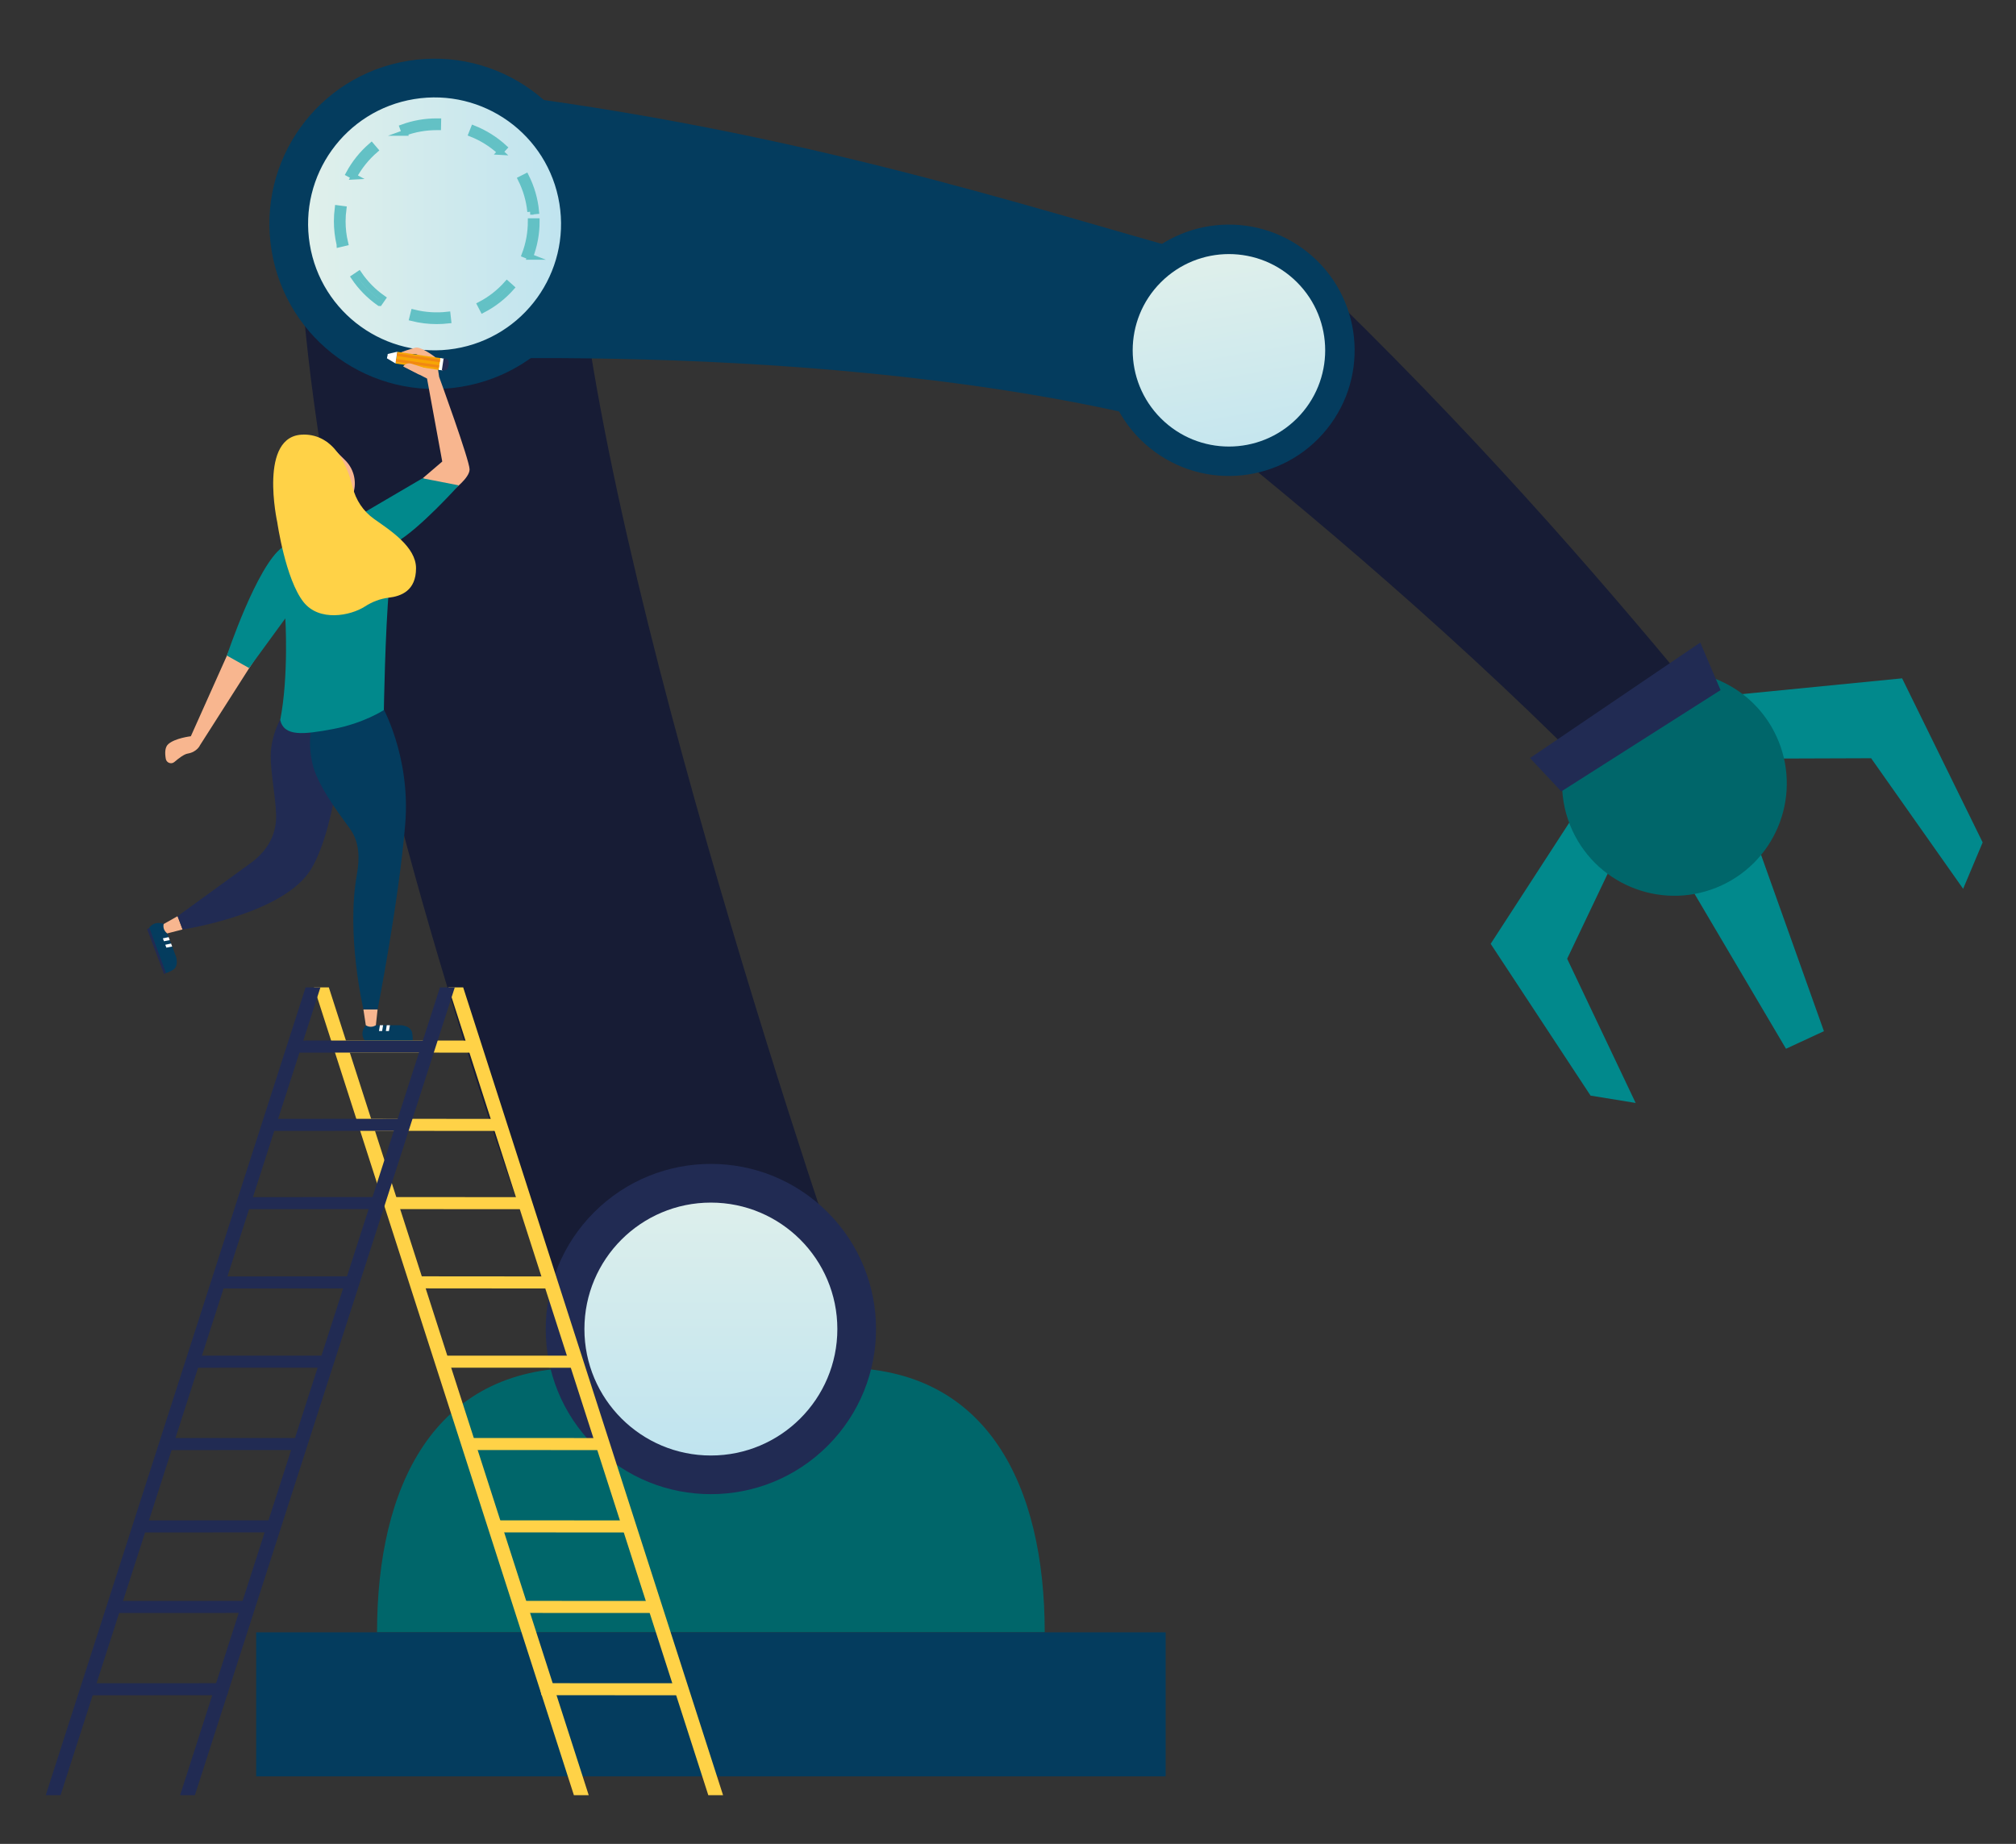 <?xml version="1.0" encoding="UTF-8"?><svg id="_ëîé_1" xmlns="http://www.w3.org/2000/svg" xmlns:xlink="http://www.w3.org/1999/xlink" viewBox="0 0 342.89 313.66"><rect x="0" y="0" width="342.89" height="313.66" fill="#333333" stroke="none"/><defs><style>.cls-1{fill:#f18812;}.cls-2{fill:#fff;}.cls-3{fill:url(#_åçûìÿííûé_ãðàäèåíò_3-2);}.cls-4{fill:#043c5e;}.cls-5{fill:#00666a;}.cls-6{fill:#ffd247;}.cls-7{fill:#171c35;}.cls-8{fill:none;stroke:#63c1c5;stroke-miterlimit:10;}.cls-9{fill:#212b53;}.cls-10{fill:#f7a605;}.cls-11{fill:#f8b68f;}.cls-12{fill:url(#_åçûìÿííûé_ãðàäèåíò_3);}.cls-13{fill:#01898c;}.cls-14{fill:url(#_åçûìÿííûé_ãðàäèåíò_3-3);}</style><linearGradient id="_åçûìÿííûé_ãðàäèåíò_3" x1="52.4" y1="38.08" x2="95.42" y2="38.08" gradientTransform="translate(7.11 -11.42) rotate(9.28)" gradientUnits="userSpaceOnUse"><stop offset="0" stop-color="#e0f0eb"/><stop offset="1" stop-color="#c0e4ef"/></linearGradient><linearGradient id="_åçûìÿííûé_ãðàäèåíò_3-2" x1="120.91" y1="200.15" x2="120.91" y2="247.15" gradientTransform="matrix(1, 0, 0, 1, 0, 0)" xlink:href="#_åçûìÿííûé_ãðàäèåíò_3"/><linearGradient id="_åçûìÿííûé_ãðàäèåíò_3-3" x1="205.99" y1="42.25" x2="212.99" y2="82.25" gradientTransform="translate(103.36 -130.35) rotate(45)" xlink:href="#_åçûìÿííûé_ãðàäèåíò_3"/></defs><path class="cls-5" d="M177.69,277.67H64.13c0-24.85,9.65-45,34.5-45h44.56c24.85,0,34.5,20.15,34.5,45h0Z"/><rect class="cls-4" x="43.57" y="277.67" width="154.69" height="24.5"/><g><path class="cls-7" d="M130.84,240.91l-11.65,2.86c-9.61,2.36-16.99-.54-21.77-13.19C51,107.17,50.96,41.2,50.96,41.2c-2.36-9.61,3.58-19.41,13.19-21.77l11.65-2.86c5.77-1.42,9.72-.2,13.6,3.29,5.09,4.58,8,11.11,8.44,17.95,3.8,59.3,46.19,181.33,46.19,181.33,2.36,9.61-3.58,19.41-13.19,21.77Z"/><path class="cls-4" d="M198.72,68.4c.37-9.8,.94-15.65,6.31-24.83-30.88-8.48-71.75-22.37-129.8-28.73-13.45-1.45-19.37,3.81-21.61,13.46l-2.72,11.69c-2.24,9.64,3.81,19.37,13.46,21.61,0,0,75.76-4.74,135.58,10.66-1.09-6.24-1.46,2.38-1.23-3.84Z"/><path class="cls-7" d="M222.1,46.06c-2.57,9.37-8.6,18.54-15.58,24.32-.82,.68-1.66,1.31-2.5,1.91,16.38,13.04,45.28,37.04,70.66,63.27,3.35-7.05,7.77-13.07,13.02-18.34-16.63-20.03-37.32-43.99-65.6-71.15Z"/><circle class="cls-9" cx="120.91" cy="226.08" r="28.09" transform="translate(-124.45 151.71) rotate(-45)"/><circle class="cls-4" cx="73.91" cy="38.08" r="28.09" transform="translate(-5.18 12.44) rotate(-9.3)"/><circle class="cls-12" cx="73.91" cy="38.08" r="21.51" transform="translate(-5.17 12.42) rotate(-9.28)"/><circle class="cls-3" cx="120.91" cy="226.08" r="21.51"/><circle class="cls-4" cx="209.03" cy="59.59" r="21.38" transform="translate(31.34 184.78) rotate(-51.08)"/><circle class="cls-14" cx="209.03" cy="59.59" r="16.37" transform="translate(19.08 165.26) rotate(-45)"/><polygon class="cls-13" points="292.64 118.43 323.52 115.39 337.22 143.3 333.9 151.19 318.25 128.98 292.24 129.07 292.64 118.43"/><polygon class="cls-13" points="269.28 136.28 253.54 160.55 270.53 186.37 278.2 187.62 266.55 163.09 276.94 141.27 269.28 136.28"/><polygon class="cls-13" points="283.24 143.62 303.77 178.4 310.22 175.41 295.55 134.25 290.33 142.45 283.24 143.62"/><path class="cls-5" d="M286.23,114.21c-5.34,5.15-11.79,8.74-18.96,11.47-2.09,4.82-2.2,10.48,.18,15.62,4.44,9.58,15.8,13.74,25.38,9.3,9.58-4.44,13.74-15.8,9.3-25.38-3.01-6.5-9.22-10.5-15.9-11.01Z"/><polygon class="cls-9" points="260.23 128.95 289.19 109.3 292.64 117.39 265.55 134.63 260.23 128.95"/><path class="cls-8" d="M74.28,54.63c-1.41,0-2.81-.17-4.16-.51l.24-.97c1.87,.47,3.86,.6,5.77,.38l.11,.99c-.65,.07-1.31,.11-1.97,.11Zm7.85-1.92l-.46-.89c1.73-.9,3.26-2.1,4.56-3.56l.75,.67c-1.38,1.55-3.01,2.82-4.85,3.78Zm-17.6-1.16c-1.7-1.19-3.15-2.66-4.31-4.38l.83-.56c1.1,1.61,2.46,3,4.06,4.12l-.57,.82Zm25.64-7.87l-.93-.36c.69-1.82,1.04-3.73,1.04-5.69h1c0,2.08-.37,4.12-1.11,6.05Zm-32.43-2.13c-.3-1.28-.45-2.59-.45-3.91,0-.74,.05-1.49,.14-2.22l.99,.13c-.09,.69-.14,1.39-.14,2.09,0,1.25,.14,2.48,.43,3.69l-.97,.23Zm32.45-5.53c-.19-1.94-.74-3.81-1.61-5.55l.89-.45c.93,1.85,1.51,3.84,1.71,5.9l-1,.1Zm-29.99-5.98l-.88-.48c.98-1.82,2.28-3.43,3.85-4.79l.65,.76c-1.48,1.28-2.7,2.8-3.63,4.51Zm24.89-4.19c-1.44-1.32-3.09-2.36-4.9-3.08l.37-.93c1.92,.77,3.67,1.87,5.2,3.27l-.68,.74Zm-16.28-3.25l-.34-.94c1.86-.68,3.81-1.02,5.81-1.02h.25l-.02,1h-.24c-1.88,0-3.72,.32-5.47,.96Z"/></g><g><g><path class="cls-4" d="M27.84,157.18l2.13,5.64c.18,.79,.21,1.73-.61,2.2,0,0-.54,.31-1.12,.51-.39-.08-2.85-7.7-2.85-7.7l.02-.05c.98-1.27,2.42-.61,2.42-.61Z"/><polygon class="cls-9" points="28.24 165.54 25.4 157.83 25.02 158.05 27.89 165.68 28.24 165.54"/><polygon class="cls-2" points="28.69 159.41 28.87 159.92 27.89 160.11 27.7 159.62 28.69 159.41"/><polygon class="cls-2" points="29.1 160.5 29.28 161.01 28.3 161.2 28.11 160.71 29.1 160.5"/><path class="cls-11" d="M30.2,155.85l-2.36,1.33h0c-.14,.57,.07,1.16,.52,1.53l.08,.07,2.61-.67-.85-2.26Z"/></g><path class="cls-9" d="M49.08,120.25s-2.34,2.53-2.95,6.97c-.4,2.96,.71,7.65,.83,11.32,.11,3.36-1.41,6.04-4.07,8.09l-12.68,9.22,.85,2.26s17.36-2.6,21.92-10.38c4.56-7.77,5.64-25.38,5.64-25.38l-9.53-2.1Z"/><path class="cls-11" d="M38.98,110.67l-6.52,14.57s-2.68,.31-3.84,1.34c-.61,.54-.58,1.61-.42,2.51,.12,.68,.95,.98,1.47,.52,.72-.62,1.64-1.32,2.25-1.42,1.61-.27,2.09-1.41,2.09-1.41l9.36-14.68-4.39-1.43Z"/><path class="cls-11" d="M71.88,81.37l3.34-2.86-2.59-14.12-4.02-2.06s.44-.78,1.43-.45c.99,.33,1.83,.13,1.83,.13,0,0,.75-.93-.67-1.56-.8-.54-1.34,0-3.66-.09,0-.36,3.06-1.21,3.06-1.21,.95-.31,3.39,1.58,3.39,1.58,.16,.22,.27,.48,.31,.76l.39,2.62s5.18,14.21,5.18,15.73-2.9,3.6-2.9,3.6l-5.08-2.08Z"/><path class="cls-4" d="M53.91,121.71s-2.01,2.42-.8,8.05c.77,3.59,4.15,8.12,6.42,11.23,1.63,2.23,1.66,5.04,1.17,7.76-1.86,10.34,1.12,22.96,1.12,22.96h2.41s3.62-18.5,4.69-31.5c.97-11.72-4.05-20.36-4.16-20.51l-10.86,2Z"/><g><g><rect class="cls-10" x="70.2" y="57.56" width="2.02" height="7.66" transform="translate(.14 122.94) rotate(-81.65)"/><rect class="cls-2" x="74.08" y="61.61" width="2.02" height=".7" transform="translate(2.89 127.26) rotate(-81.65)"/><path class="cls-9" d="M75.15,62.99c.55,.08,1.02,.04,1.16-.87,.15-.99-.3-1.08-.86-1.16l-.3,2.03Z"/><polygon class="cls-2" points="67.28 61.83 65.81 60.95 65.92 60.22 67.57 59.83 67.28 61.83"/><polygon class="cls-4" points="65.81 60.95 65.17 60.49 65.92 60.22 65.81 60.95"/></g><rect class="cls-1" x="70.79" y="58.13" width=".46" height="7.4" transform="translate(-.47 123.13) rotate(-81.66)"/><rect class="cls-1" x="70.93" y="57.17" width=".46" height="7.4" transform="translate(.61 122.44) rotate(-81.66)"/></g><path class="cls-13" d="M47.98,93.13c-4.31,3.17-9.39,18.39-9.39,18.39l3.78,2.12,6.16-8.45s.6,9.79-.87,17.29c.67,2.82,3.87,2.5,9.05,1.52,5.18-.98,8.58-3.22,8.58-3.22,0,0,.22-13.58,.89-20.78,.67-7.2-.65-7.97,1.16-7.73,4.05-2.3,10.68-9.71,10.68-9.71l-6.16-1.2-13.27,7.78s-6.49,1.71-10.62,3.98Z"/><path class="cls-11" d="M55.5,75.12l3.2,3.16c1.36,1.34,1.93,3.29,1.52,5.15l-.38,1.69-4.35-10Z"/><path class="cls-6" d="M51.63,73.93c-7.77,0-4.47,14.92-4.47,14.92,0,0,1.39,9.68,4.47,13.57,2.67,3.36,7.95,2.35,10.45,.74,1.22-.79,2.59-1.32,4.04-1.49,2.12-.25,4.64-1.19,4.64-5.01,0-3.6-4.29-6.38-7.12-8.37-1.84-1.3-3.13-3.23-3.66-5.42-.9-3.68-3.11-8.95-8.34-8.95Z"/><g><path class="cls-4" d="M62.23,174.4h6.03c.8,.1,1.7,.41,1.85,1.33,0,0,.1,.61,.09,1.23-.21,.33-8.21-.04-8.21-.04l-.03-.04c-.85-1.36,.28-2.48,.28-2.48Z"/><polygon class="cls-4" points="70.19 176.96 61.98 176.92 62.05 177.35 70.2 177.35 70.19 176.96"/><polygon class="cls-2" points="64.62 174.4 65.16 174.4 64.99 175.39 64.46 175.39 64.62 174.4"/><polygon class="cls-2" points="65.78 174.4 66.32 174.4 66.15 175.39 65.63 175.39 65.78 174.4"/><path class="cls-11" d="M61.81,171.72l.41,2.68h0c.48,.33,1.11,.35,1.62,.05l.09-.05,.29-2.68h-2.41Z"/></g><path class="cls-11" d="M70.04,61.89c-.99-.33-1.43,.45-1.43,.45l2.68,1.37s.07-.03,.11-.05c.44-.18,1.35-.57,1.77-.65-.25-.25-2.63-.95-3.13-1.12Z"/></g><g><g><polygon class="cls-6" points="120.47 305.37 76.27 167.96 78.78 167.96 122.98 305.37 120.47 305.37"/><polygon class="cls-6" points="97.61 305.37 53.41 167.96 55.93 167.96 100.13 305.37 97.61 305.37"/><polygon class="cls-6" points="90.23 203.64 90.23 205.69 66.55 205.68 66.15 203.63 90.23 203.64"/><polygon class="cls-6" points="85.34 190.33 85.34 192.38 61.66 192.36 61.25 190.31 85.34 190.33"/><polygon class="cls-6" points="81.29 177.01 81.29 179.06 57.61 179.05 57.2 177 81.29 177.01"/><polygon class="cls-6" points="94.55 217.13 94.55 219.18 70.87 219.16 70.46 217.11 94.55 217.13"/><polygon class="cls-6" points="98.6 230.61 98.6 232.66 74.91 232.65 74.51 230.6 98.6 230.61"/><polygon class="cls-6" points="102.78 244.62 103.74 246.67 80.06 246.66 79.65 244.61 102.78 244.62"/><polygon class="cls-6" points="107.22 258.63 108.18 260.68 84.5 260.67 84.09 258.62 107.22 258.63"/><polygon class="cls-6" points="111.38 272.33 112.34 274.38 88.66 274.37 88.25 272.32 111.38 272.33"/><polygon class="cls-6" points="114.83 286.33 115.78 288.38 92.1 288.36 91.7 286.32 114.83 286.33"/></g><g><polygon class="cls-9" points="10.3 305.37 54.5 167.96 51.98 167.96 7.78 305.37 10.3 305.37"/><polygon class="cls-9" points="33.15 305.37 77.35 167.96 74.83 167.96 30.63 305.37 33.15 305.37"/><polygon class="cls-9" points="40.53 203.64 40.53 205.69 64.21 205.68 64.61 203.63 40.53 203.64"/><polygon class="cls-9" points="45.42 190.33 45.42 192.38 69.1 192.36 69.51 190.31 45.42 190.33"/><polygon class="cls-9" points="49.47 177.01 49.47 179.06 73.15 179.05 73.56 177 49.47 177.01"/><polygon class="cls-9" points="36.21 217.13 36.21 219.18 59.9 219.16 60.3 217.11 36.21 217.13"/><polygon class="cls-9" points="32.17 230.61 32.17 232.66 55.85 232.65 56.25 230.6 32.17 230.61"/><polygon class="cls-9" points="27.98 244.62 27.02 246.67 50.7 246.66 51.11 244.61 27.98 244.62"/><polygon class="cls-9" points="23.54 258.63 22.58 260.68 46.26 260.67 46.67 258.62 23.54 258.63"/><polygon class="cls-9" points="19.38 272.33 18.42 274.38 42.1 274.37 42.51 272.32 19.38 272.33"/><polygon class="cls-9" points="15.93 286.33 14.98 288.38 38.66 288.36 39.06 286.32 15.93 286.33"/></g></g></svg>